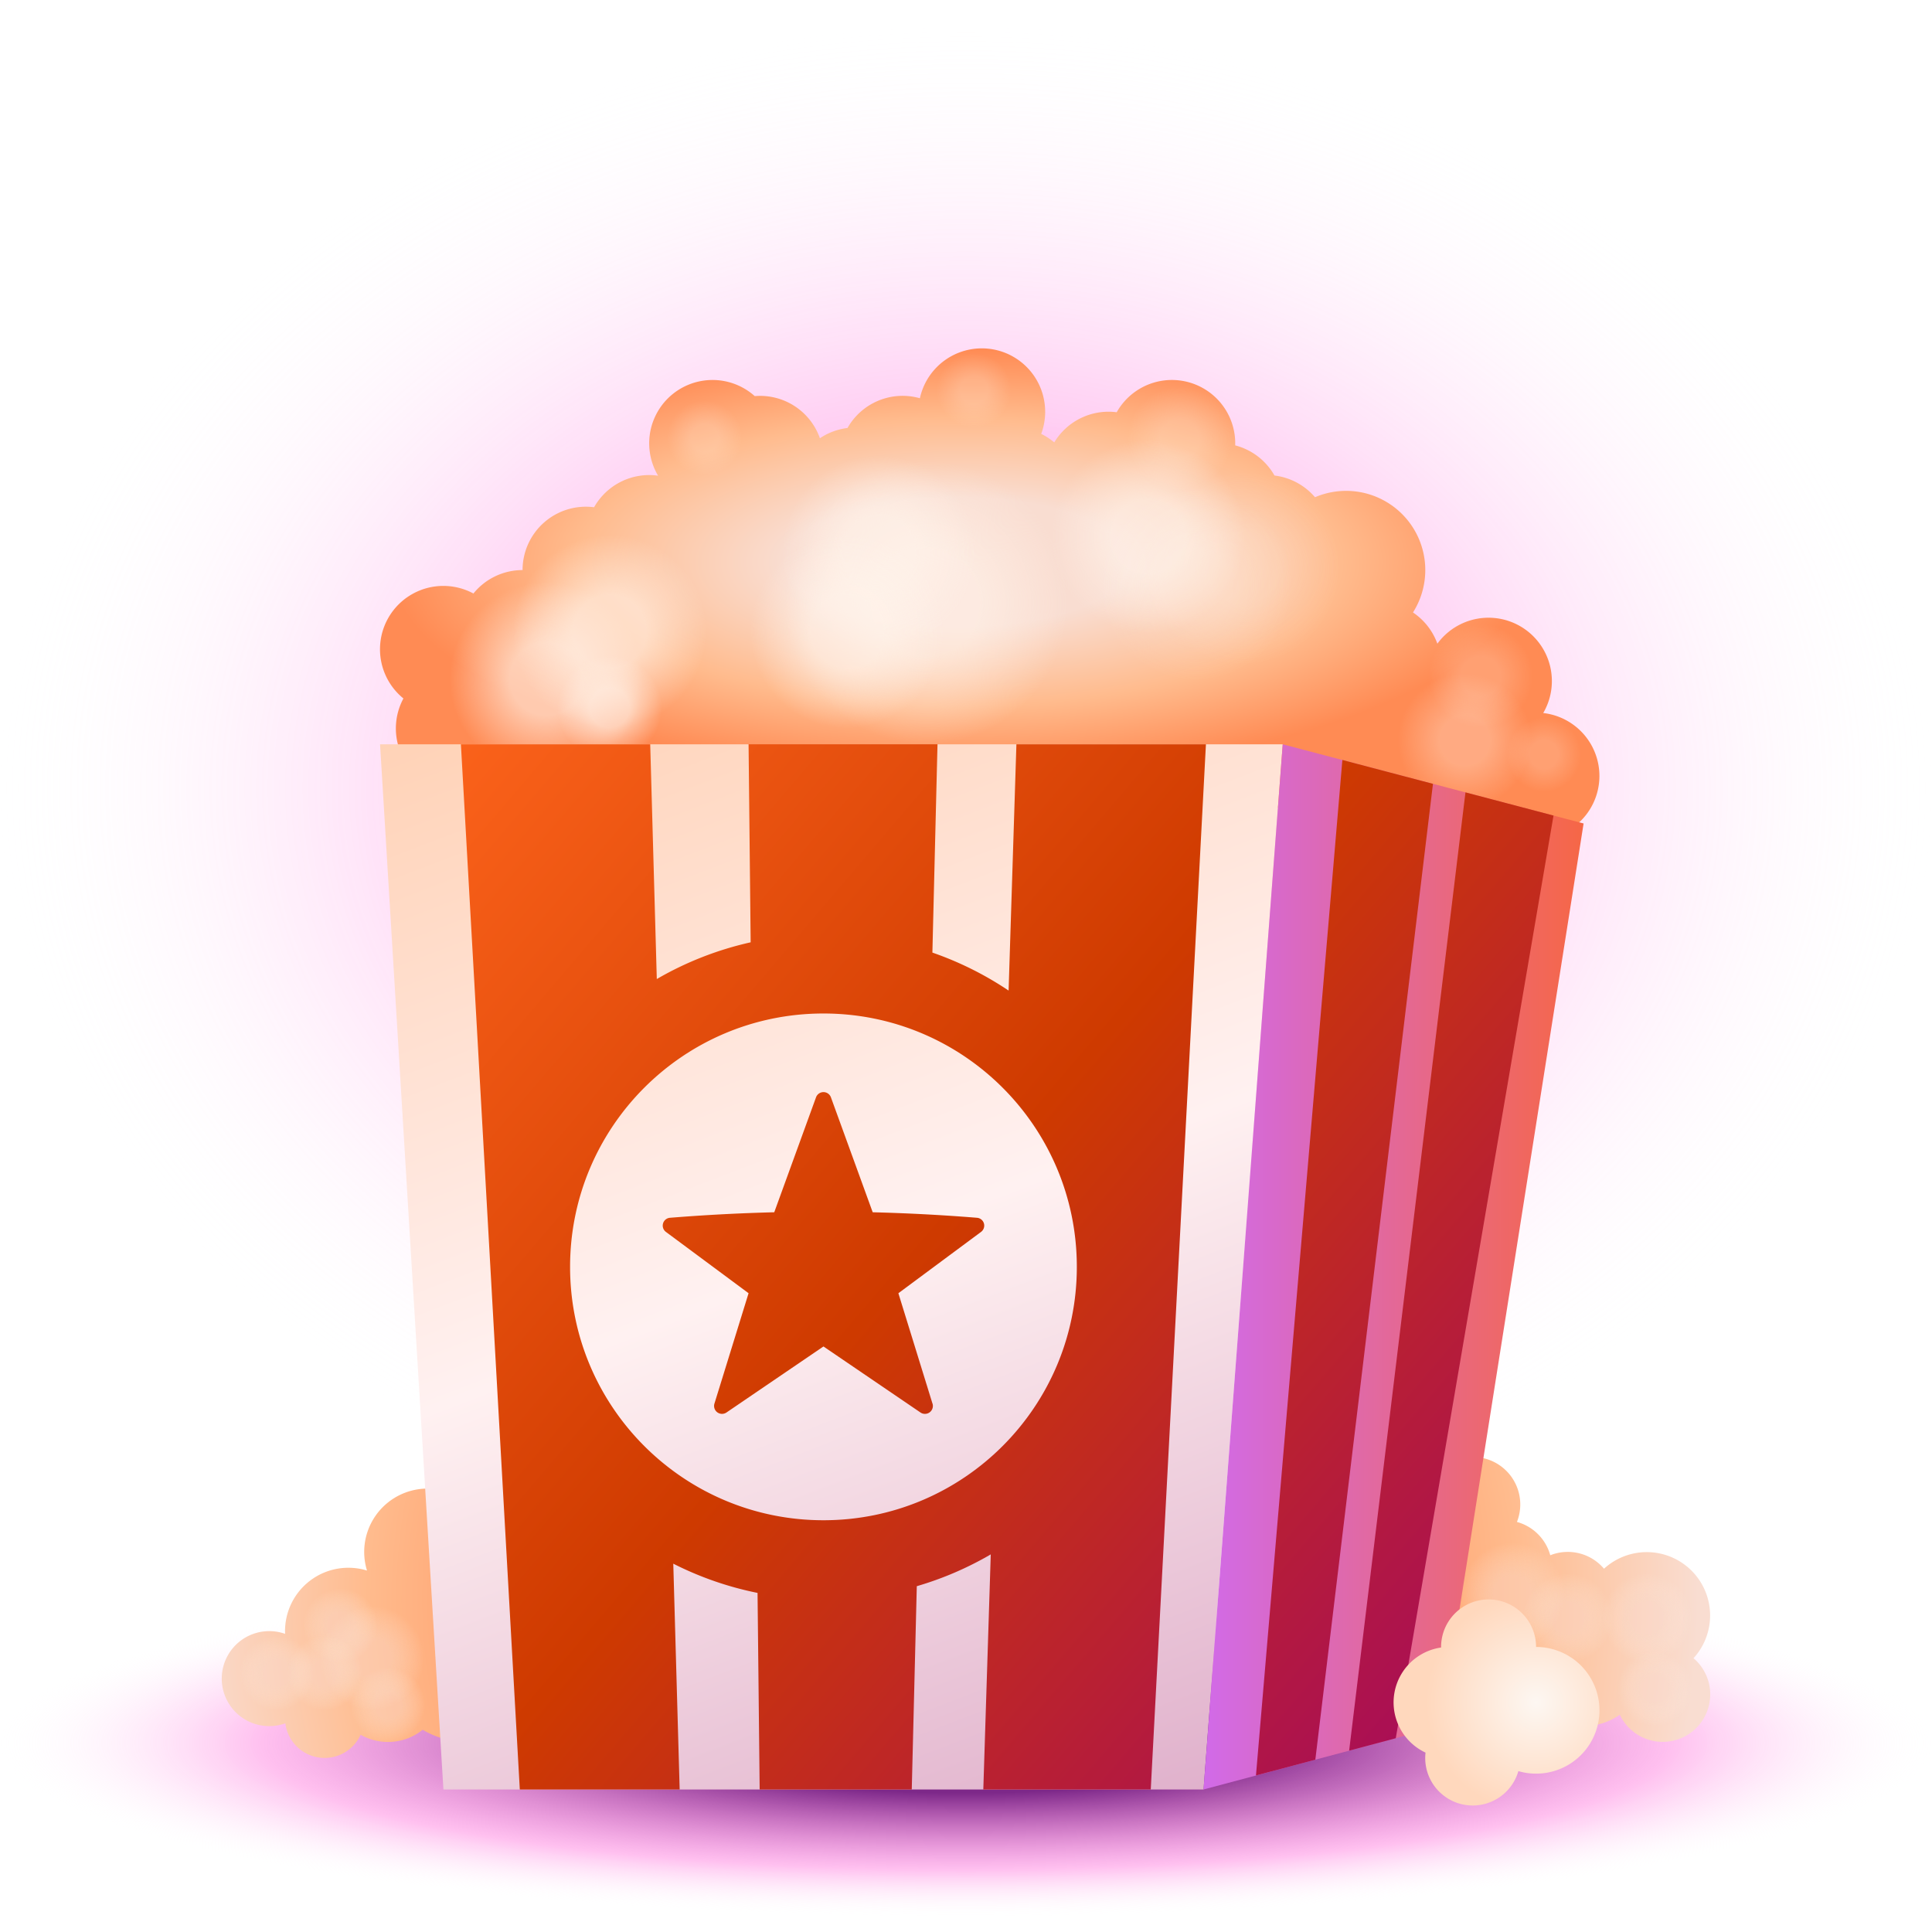<svg xmlns:xlink="http://www.w3.org/1999/xlink" xmlns="http://www.w3.org/2000/svg" width="96" height="96" fill="none"><path d="M48 95.213c26.51 0 48-3.875 48-8.656 0-4.78-21.49-8.655-48-8.655S0 81.777 0 86.557c0 4.78 21.49 8.656 48 8.656Z" fill="url(&quot;#a&quot;)"></path><path d="M48 77.115c26.51 0 48-17.087 48-38.164C96 17.873 74.51.787 48 .787S0 17.874 0 38.95s21.49 38.164 48 38.164Z" fill="url(&quot;#b&quot;)"></path><path fill-rule="evenodd" clip-rule="evenodd" d="M75.376 75.624a2.36 2.36 0 1 0-2.817 1.408c-.062.157-.107.32-.134.486a3.15 3.15 0 0 0-1.161 4.298 3.146 3.146 0 0 0 4.297 1.161 3.148 3.148 0 0 0 4.927 2.228 2.36 2.36 0 1 0 3.662-2.809 3.148 3.148 0 0 0-4.448-4.447 2.355 2.355 0 0 0-2.67-.669 2.365 2.365 0 0 0-1.656-1.656Zm-50.983 1.49c0 .31-.044.619-.134.915a4.328 4.328 0 1 1-3.256 7.922 2.743 2.743 0 0 1-1.724.606c-.477.001-.946-.123-1.36-.358a1.966 1.966 0 0 1-3.74-.569 2.36 2.36 0 1 1-.013-4.445 3.148 3.148 0 0 1 4.07-3.145 3.148 3.148 0 1 1 6.157-.925Z" fill="url(&quot;#c&quot;)"></path><path fill-rule="evenodd" clip-rule="evenodd" d="M51.934 20.459c0 .388-.07.76-.198 1.102.234.114.452.256.65.422a3.146 3.146 0 0 1 3.102-1.498 3.147 3.147 0 0 1 5.888 1.646 3.154 3.154 0 0 1 1.953 1.498c.783.095 1.501.48 2.013 1.078a3.935 3.935 0 0 1 4.868 5.726c.559.375.983.918 1.212 1.552a3.148 3.148 0 0 1 5.26 3.445 3.147 3.147 0 1 1-3.08 4.701H24.392v-1.208a3.148 3.148 0 0 1-4.346-4.217 3.148 3.148 0 0 1 3.478-5.215 3.142 3.142 0 0 1 2.442-1.164 3.147 3.147 0 0 1 3.554-3.122 3.147 3.147 0 0 1 3.18-1.568 3.147 3.147 0 0 1 4.803-3.954 3.15 3.15 0 0 1 3.238 2.094c.41-.276.88-.45 1.371-.51a3.147 3.147 0 0 1 3.597-1.478 3.148 3.148 0 0 1 6.224.67Z" fill="url(&quot;#d&quot;)"></path><path opacity="0.6" d="M46.033 36.984a7.475 7.475 0 1 0 0-14.951 7.475 7.475 0 0 0 0 14.95Z" fill="url(&quot;#e&quot;)"></path><path opacity="0.6" d="M43.672 32.262a5.115 5.115 0 1 0 0-10.23 5.115 5.115 0 0 0 0 10.23Z" fill="url(&quot;#f&quot;)"></path><path opacity="0.6" d="M42.098 36.197a5.115 5.115 0 1 0 0-10.23 5.115 5.115 0 0 0 0 10.23Z" fill="url(&quot;#g&quot;)"></path><path opacity="0.6" d="M27.148 38.557a5.115 5.115 0 1 0 0-10.23 5.115 5.115 0 0 0 0 10.23Z" fill="url(&quot;#h&quot;)"></path><path opacity="0.6" d="M30.295 36.197a5.115 5.115 0 1 0 0-10.23 5.115 5.115 0 0 0 0 10.23Z" fill="url(&quot;#i&quot;)"></path><path opacity="0.6" d="M30.295 37.77a2.754 2.754 0 1 0 0-5.508 2.754 2.754 0 0 0 0 5.508Z" fill="url(&quot;#j&quot;)"></path><path opacity="0.2" d="M73.574 36.197a2.754 2.754 0 1 0 0-5.508 2.754 2.754 0 0 0 0 5.508Z" fill="url(&quot;#k&quot;)"></path><path opacity="0.2" d="M76.721 39.344a1.967 1.967 0 1 0 0-3.934 1.967 1.967 0 0 0 0 3.934Z" fill="url(&quot;#l&quot;)"></path><path opacity="0.3" d="M72.787 40.131a3.541 3.541 0 1 0 0-7.082 3.541 3.541 0 0 0 0 7.082Z" fill="url(&quot;#m&quot;)"></path><path opacity="0.2" d="M58.623 24.393a2.754 2.754 0 1 0 0-5.508 2.754 2.754 0 0 0 0 5.508Z" fill="url(&quot;#n&quot;)"></path><path opacity="0.2" d="M48.393 21.246a1.967 1.967 0 1 0 0-3.935 1.967 1.967 0 0 0 0 3.935Z" fill="url(&quot;#o&quot;)"></path><path opacity="0.2" d="M35.016 23.607a1.967 1.967 0 1 0 0-3.935 1.967 1.967 0 0 0 0 3.935Z" fill="url(&quot;#p&quot;)"></path><path opacity="0.2" d="M61.77 33.05a5.115 5.115 0 1 0 0-10.23 5.115 5.115 0 0 0 0 10.23Z" fill="url(&quot;#q&quot;)"></path><path opacity="0.6" d="M57.05 31.475a5.115 5.115 0 1 0 0-10.229 5.115 5.115 0 0 0 0 10.23Z" fill="url(&quot;#r&quot;)"></path><path opacity="0.2" d="M59.41 33.836a5.115 5.115 0 1 0 0-10.23 5.115 5.115 0 0 0 0 10.23Z" fill="url(&quot;#s&quot;)"></path><path d="M18.885 36.984h44.853l-3.935 51.934h-37.77l-3.148-51.934Z" fill="url(&quot;#t&quot;)"></path><path d="m71.607 85.77-11.804 3.148 3.935-51.934 14.95 3.934-7.081 44.852Z" fill="url(&quot;#u&quot;)"></path><path fill-rule="evenodd" clip-rule="evenodd" d="m46.33 47.333.254-10.35h-9.388l.104 9.84a16.418 16.418 0 0 0-4.664 1.825l-.327-11.664h-9.407l2.927 51.934h7.943l-.317-11.22a16.431 16.431 0 0 0 4.187 1.453l.105 9.767h7.558l.25-10.101a16.449 16.449 0 0 0 3.675-1.58l-.37 11.681h8.321l2.741-51.934h-9.417l-.388 12.237a16.47 16.47 0 0 0-3.788-1.888Zm16.078 40.89 2.95-.786 5.845-48.488-4.501-1.186-4.294 50.46Zm4.63-1.234 2.317-.618 7.838-45.846-4.375-1.152-5.78 47.616ZM53.507 62.95c0 6.953-5.636 12.59-12.59 12.59s-12.59-5.636-12.59-12.59 5.636-12.59 12.59-12.59 12.59 5.636 12.59 12.59Zm-7.172 6.795L44.64 64.26l4.108-3.047a.39.39 0 0 0-.2-.702 93.591 93.591 0 0 0-5.184-.274l-2.076-5.712a.394.394 0 0 0-.74 0l-2.076 5.712c-1.76.044-3.49.137-5.185.274a.39.39 0 0 0-.198.702l4.107 3.046-1.696 5.485a.394.394 0 0 0 .598.442l4.82-3.281 4.82 3.281a.394.394 0 0 0 .599-.441h-.001Z" fill="url(&quot;#v&quot;)"></path><path opacity="0.4" d="M16.918 82.623a1.967 1.967 0 1 0 0-3.934 1.967 1.967 0 0 0 0 3.934Z" fill="url(&quot;#w&quot;)"></path><path opacity="0.4" d="M13.77 84.984a1.967 1.967 0 1 0 0-3.935 1.967 1.967 0 0 0 0 3.935Z" fill="url(&quot;#x&quot;)"></path><path opacity="0.4" d="M16.131 84.984a1.967 1.967 0 1 0 0-3.935 1.967 1.967 0 0 0 0 3.935Z" fill="url(&quot;#y&quot;)"></path><path opacity="0.4" d="M19.279 86.557a1.967 1.967 0 1 0 0-3.934 1.967 1.967 0 0 0 0 3.934Z" fill="url(&quot;#z&quot;)"></path><path opacity="0.4" d="M82.23 85.77a1.967 1.967 0 1 0 0-3.934 1.967 1.967 0 0 0 0 3.934Z" fill="url(&quot;#A&quot;)"></path><path opacity="0.4" d="M81.836 82.623a2.36 2.36 0 1 0 0-4.721 2.36 2.36 0 0 0 0 4.721Z" fill="url(&quot;#B&quot;)"></path><path opacity="0.4" d="M77.902 82.623a2.36 2.36 0 1 0 0-4.721 2.36 2.36 0 0 0 0 4.721Z" fill="url(&quot;#C&quot;)"></path><path opacity="0.4" d="M75.147 81.836a2.754 2.754 0 1 0 0-5.508 2.754 2.754 0 0 0 0 5.508Z" fill="url(&quot;#D&quot;)"></path><path opacity="0.4" d="M18.492 84.984a2.754 2.754 0 1 0 0-5.509 2.754 2.754 0 0 0 0 5.509Z" fill="url(&quot;#E&quot;)"></path><path fill-rule="evenodd" clip-rule="evenodd" d="M73.967 79.475a2.361 2.361 0 0 1 2.36 2.361 3.148 3.148 0 1 1-.88 6.17 2.36 2.36 0 0 1-4.613-.92 2.755 2.755 0 0 1 .773-5.222v-.028a2.36 2.36 0 0 1 2.36-2.36Z" fill="url(&quot;#F&quot;)"></path><defs><radialGradient id="a" cx="0" cy="0" r="1" gradientUnits="userSpaceOnUse" gradientTransform="matrix(0 -8.702 48.257 0 48 86.604)"><stop offset="0.286" stop-color="#7D2889"></stop><stop offset="0.724" stop-color="#FF66D9" stop-opacity="0.41"></stop><stop offset="1" stop-color="#fff" stop-opacity="0"></stop></radialGradient><radialGradient id="b" cx="0" cy="0" r="1" gradientUnits="userSpaceOnUse" gradientTransform="matrix(0 -38.368 48.257 0 48 39.155)"><stop stop-color="#FFCA45"></stop><stop offset="0.453" stop-color="#FF66D9" stop-opacity="0.36"></stop><stop offset="1" stop-color="#fff" stop-opacity="0"></stop></radialGradient><radialGradient id="c" cx="0" cy="0" r="1" gradientUnits="userSpaceOnUse" gradientTransform="rotate(180 23.41 39.738) scale(37.77)"><stop offset="0.432" stop-color="#FF8B54"></stop><stop offset="0.76" stop-color="#FFBB8D"></stop><stop offset="1" stop-color="#F9DDD1"></stop></radialGradient><radialGradient id="d" cx="0" cy="0" r="1" gradientUnits="userSpaceOnUse" gradientTransform="matrix(0 -10.623 28.257 0 47.607 27.934)"><stop offset="0.302" stop-color="#F9DDD1"></stop><stop offset="0.674" stop-color="#FFBB8D"></stop><stop offset="1" stop-color="#FF8B54"></stop></radialGradient><radialGradient id="e" cx="0" cy="0" r="1" gradientUnits="userSpaceOnUse" gradientTransform="rotate(90 8.042 37.99) scale(7.036)"><stop offset="0.375" stop-color="#FFF4EB"></stop><stop offset="1" stop-color="#FFF3EB" stop-opacity="0"></stop></radialGradient><radialGradient id="f" cx="0" cy="0" r="1" gradientUnits="userSpaceOnUse" gradientTransform="rotate(90 8.112 35.56) scale(4.814)"><stop offset="0.375" stop-color="#FFF4EB"></stop><stop offset="1" stop-color="#FFF3EB" stop-opacity="0"></stop></radialGradient><radialGradient id="g" cx="0" cy="0" r="1" gradientUnits="userSpaceOnUse" gradientTransform="rotate(90 5.358 36.74) scale(4.814)"><stop offset="0.375" stop-color="#FFF4EB"></stop><stop offset="1" stop-color="#FFF3EB" stop-opacity="0"></stop></radialGradient><radialGradient id="h" cx="0" cy="0" r="1" gradientUnits="userSpaceOnUse" gradientTransform="rotate(90 -3.298 30.445) scale(4.814)"><stop offset="0.375" stop-color="#FFF4EB"></stop><stop offset="1" stop-color="#FFF3EB" stop-opacity="0"></stop></radialGradient><radialGradient id="i" cx="0" cy="0" r="1" gradientUnits="userSpaceOnUse" gradientTransform="rotate(90 -.544 30.839) scale(4.814)"><stop offset="0.375" stop-color="#FFF4EB"></stop><stop offset="1" stop-color="#FFF3EB" stop-opacity="0"></stop></radialGradient><radialGradient id="j" cx="0" cy="0" r="1" gradientUnits="userSpaceOnUse" gradientTransform="rotate(90 -2.442 32.737) scale(2.592)"><stop offset="0.375" stop-color="#FFF4EB"></stop><stop offset="1" stop-color="#FFF3EB" stop-opacity="0"></stop></radialGradient><radialGradient id="k" cx="0" cy="0" r="1" gradientUnits="userSpaceOnUse" gradientTransform="rotate(90 19.985 53.59) scale(2.592)"><stop offset="0.375" stop-color="#FFF4EB"></stop><stop offset="1" stop-color="#FFF3EB" stop-opacity="0"></stop></radialGradient><radialGradient id="l" cx="0" cy="0" r="1" gradientUnits="userSpaceOnUse" gradientTransform="rotate(90 19.614 57.107) scale(1.851)"><stop offset="0.375" stop-color="#FFF4EB"></stop><stop offset="1" stop-color="#FFF3EB" stop-opacity="0"></stop></radialGradient><radialGradient id="m" cx="0" cy="0" r="1" gradientUnits="userSpaceOnUse" gradientTransform="rotate(90 17.994 54.792) scale(3.333)"><stop offset="0.375" stop-color="#FFF4EB"></stop><stop offset="1" stop-color="#FFF3EB" stop-opacity="0"></stop></radialGradient><radialGradient id="n" cx="0" cy="0" r="1" gradientUnits="userSpaceOnUse" gradientTransform="rotate(90 18.41 40.212) scale(2.592)"><stop offset="0.375" stop-color="#FFF4EB"></stop><stop offset="1" stop-color="#FFF3EB" stop-opacity="0"></stop></radialGradient><radialGradient id="o" cx="0" cy="0" r="1" gradientUnits="userSpaceOnUse" gradientTransform="rotate(90 14.5 33.894) scale(1.851)"><stop offset="0.375" stop-color="#FFF4EB"></stop><stop offset="1" stop-color="#FFF3EB" stop-opacity="0"></stop></radialGradient><radialGradient id="p" cx="0" cy="0" r="1" gradientUnits="userSpaceOnUse" gradientTransform="rotate(90 6.63 28.386) scale(1.851)"><stop offset="0.375" stop-color="#FFF4EB"></stop><stop offset="1" stop-color="#FFF3EB" stop-opacity="0"></stop></radialGradient><radialGradient id="q" cx="0" cy="0" r="1" gradientUnits="userSpaceOnUse" gradientTransform="rotate(90 16.768 45.003) scale(4.814)"><stop offset="0.375" stop-color="#FFF4EB"></stop><stop offset="1" stop-color="#FFF3EB" stop-opacity="0"></stop></radialGradient><radialGradient id="r" cx="0" cy="0" r="1" gradientUnits="userSpaceOnUse" gradientTransform="rotate(90 15.194 41.855) scale(4.814)"><stop offset="0.375" stop-color="#FFF4EB"></stop><stop offset="1" stop-color="#FFF3EB" stop-opacity="0"></stop></radialGradient><radialGradient id="s" cx="0" cy="0" r="1" gradientUnits="userSpaceOnUse" gradientTransform="rotate(90 15.194 44.216) scale(4.814)"><stop offset="0.375" stop-color="#FFF4EB"></stop><stop offset="1" stop-color="#FFF3EB" stop-opacity="0"></stop></radialGradient><radialGradient id="w" cx="0" cy="0" r="1" gradientUnits="userSpaceOnUse" gradientTransform="rotate(90 -31.927 48.845) scale(1.851)"><stop offset="0.375" stop-color="#F9DDD1"></stop><stop offset="1" stop-color="#FFF3EB" stop-opacity="0"></stop></radialGradient><radialGradient id="x" cx="0" cy="0" r="1" gradientUnits="userSpaceOnUse" gradientTransform="rotate(90 -34.681 48.452) scale(1.851)"><stop offset="0.375" stop-color="#F9DDD1"></stop><stop offset="1" stop-color="#FFF3EB" stop-opacity="0"></stop></radialGradient><radialGradient id="y" cx="0" cy="0" r="1" gradientUnits="userSpaceOnUse" gradientTransform="rotate(90 -33.5 49.632) scale(1.851)"><stop offset="0.375" stop-color="#F9DDD1"></stop><stop offset="1" stop-color="#FFF3EB" stop-opacity="0"></stop></radialGradient><radialGradient id="z" cx="0" cy="0" r="1" gradientUnits="userSpaceOnUse" gradientTransform="rotate(90 -32.714 51.993) scale(1.851)"><stop offset="0.375" stop-color="#F9DDD1"></stop><stop offset="1" stop-color="#FFF3EB" stop-opacity="0"></stop></radialGradient><radialGradient id="A" cx="0" cy="0" r="1" gradientUnits="userSpaceOnUse" gradientTransform="rotate(90 -.845 83.075) scale(1.851)"><stop offset="0.375" stop-color="#F9DDD1"></stop><stop offset="1" stop-color="#FFF3EB" stop-opacity="0"></stop></radialGradient><radialGradient id="B" cx="0" cy="0" r="1" gradientUnits="userSpaceOnUse" gradientTransform="rotate(90 .718 81.118) scale(2.222)"><stop offset="0.375" stop-color="#F9DDD1"></stop><stop offset="1" stop-color="#FFF3EB" stop-opacity="0"></stop></radialGradient><radialGradient id="C" cx="0" cy="0" r="1" gradientUnits="userSpaceOnUse" gradientTransform="rotate(90 -1.25 79.151) scale(2.222)"><stop offset="0.375" stop-color="#F9DDD1"></stop><stop offset="1" stop-color="#FFF3EB" stop-opacity="0"></stop></radialGradient><radialGradient id="D" cx="0" cy="0" r="1" gradientUnits="userSpaceOnUse" gradientTransform="rotate(90 -2.048 77.196) scale(2.592)"><stop offset="0.375" stop-color="#F9DDD1"></stop><stop offset="1" stop-color="#FFF3EB" stop-opacity="0"></stop></radialGradient><radialGradient id="E" cx="0" cy="0" r="1" gradientUnits="userSpaceOnUse" gradientTransform="rotate(90 -31.95 50.442) scale(2.592)"><stop offset="0.375" stop-color="#F9DDD1"></stop><stop offset="1" stop-color="#FFF3EB" stop-opacity="0"></stop></radialGradient><radialGradient id="F" cx="0" cy="0" r="1" gradientUnits="userSpaceOnUse" gradientTransform="rotate(111.038 9.116 68.506) scale(5.48)"><stop stop-color="#FDF7F2"></stop><stop offset="1" stop-color="#FFD8BD"></stop></radialGradient><linearGradient id="t" x1="59.803" y1="88.918" x2="33.764" y2="21.046" gradientUnits="userSpaceOnUse"><stop stop-color="#E0B1CC"></stop><stop offset="0.431" stop-color="#FFF1F1"></stop><stop offset="1" stop-color="#FFC9A5"></stop></linearGradient><linearGradient id="u" x1="59.803" y1="53.115" x2="83.41" y2="53.115" gradientUnits="userSpaceOnUse"><stop stop-color="#D16AE9"></stop><stop offset="1" stop-color="#FF661D"></stop></linearGradient><linearGradient id="v" x1="18.111" y1="36.984" x2="75.136" y2="85.621" gradientUnits="userSpaceOnUse"><stop stop-color="#FF661D"></stop><stop offset="0.5" stop-color="#CE3A00"></stop><stop offset="1" stop-color="#A60A5E"></stop></linearGradient><radialGradient id="a" cx="0" cy="0" r="1" gradientUnits="userSpaceOnUse" gradientTransform="matrix(0 -8.702 48.257 0 48 86.604)"><stop offset="0.286" stop-color="#7D2889"></stop><stop offset="0.724" stop-color="#FF66D9" stop-opacity="0.41"></stop><stop offset="1" stop-color="#fff" stop-opacity="0"></stop></radialGradient><radialGradient id="b" cx="0" cy="0" r="1" gradientUnits="userSpaceOnUse" gradientTransform="matrix(0 -38.368 48.257 0 48 39.155)"><stop stop-color="#FFCA45"></stop><stop offset="0.453" stop-color="#FF66D9" stop-opacity="0.36"></stop><stop offset="1" stop-color="#fff" stop-opacity="0"></stop></radialGradient><radialGradient id="c" cx="0" cy="0" r="1" gradientUnits="userSpaceOnUse" gradientTransform="rotate(180 23.41 39.738) scale(37.77)"><stop offset="0.432" stop-color="#FF8B54"></stop><stop offset="0.76" stop-color="#FFBB8D"></stop><stop offset="1" stop-color="#F9DDD1"></stop></radialGradient><radialGradient id="d" cx="0" cy="0" r="1" gradientUnits="userSpaceOnUse" gradientTransform="matrix(0 -10.623 28.257 0 47.607 27.934)"><stop offset="0.302" stop-color="#F9DDD1"></stop><stop offset="0.674" stop-color="#FFBB8D"></stop><stop offset="1" stop-color="#FF8B54"></stop></radialGradient><radialGradient id="e" cx="0" cy="0" r="1" gradientUnits="userSpaceOnUse" gradientTransform="rotate(90 8.042 37.99) scale(7.036)"><stop offset="0.375" stop-color="#FFF4EB"></stop><stop offset="1" stop-color="#FFF3EB" stop-opacity="0"></stop></radialGradient><radialGradient id="f" cx="0" cy="0" r="1" gradientUnits="userSpaceOnUse" gradientTransform="rotate(90 8.112 35.56) scale(4.814)"><stop offset="0.375" stop-color="#FFF4EB"></stop><stop offset="1" stop-color="#FFF3EB" stop-opacity="0"></stop></radialGradient><radialGradient id="g" cx="0" cy="0" r="1" gradientUnits="userSpaceOnUse" gradientTransform="rotate(90 5.358 36.74) scale(4.814)"><stop offset="0.375" stop-color="#FFF4EB"></stop><stop offset="1" stop-color="#FFF3EB" stop-opacity="0"></stop></radialGradient><radialGradient id="h" cx="0" cy="0" r="1" gradientUnits="userSpaceOnUse" gradientTransform="rotate(90 -3.298 30.445) scale(4.814)"><stop offset="0.375" stop-color="#FFF4EB"></stop><stop offset="1" stop-color="#FFF3EB" stop-opacity="0"></stop></radialGradient><radialGradient id="i" cx="0" cy="0" r="1" gradientUnits="userSpaceOnUse" gradientTransform="rotate(90 -.544 30.839) scale(4.814)"><stop offset="0.375" stop-color="#FFF4EB"></stop><stop offset="1" stop-color="#FFF3EB" stop-opacity="0"></stop></radialGradient><radialGradient id="j" cx="0" cy="0" r="1" gradientUnits="userSpaceOnUse" gradientTransform="rotate(90 -2.442 32.737) scale(2.592)"><stop offset="0.375" stop-color="#FFF4EB"></stop><stop offset="1" stop-color="#FFF3EB" stop-opacity="0"></stop></radialGradient><radialGradient id="k" cx="0" cy="0" r="1" gradientUnits="userSpaceOnUse" gradientTransform="rotate(90 19.985 53.59) scale(2.592)"><stop offset="0.375" stop-color="#FFF4EB"></stop><stop offset="1" stop-color="#FFF3EB" stop-opacity="0"></stop></radialGradient><radialGradient id="l" cx="0" cy="0" r="1" gradientUnits="userSpaceOnUse" gradientTransform="rotate(90 19.614 57.107) scale(1.851)"><stop offset="0.375" stop-color="#FFF4EB"></stop><stop offset="1" stop-color="#FFF3EB" stop-opacity="0"></stop></radialGradient><radialGradient id="m" cx="0" cy="0" r="1" gradientUnits="userSpaceOnUse" gradientTransform="rotate(90 17.994 54.792) scale(3.333)"><stop offset="0.375" stop-color="#FFF4EB"></stop><stop offset="1" stop-color="#FFF3EB" stop-opacity="0"></stop></radialGradient><radialGradient id="n" cx="0" cy="0" r="1" gradientUnits="userSpaceOnUse" gradientTransform="rotate(90 18.41 40.212) scale(2.592)"><stop offset="0.375" stop-color="#FFF4EB"></stop><stop offset="1" stop-color="#FFF3EB" stop-opacity="0"></stop></radialGradient><radialGradient id="o" cx="0" cy="0" r="1" gradientUnits="userSpaceOnUse" gradientTransform="rotate(90 14.5 33.894) scale(1.851)"><stop offset="0.375" stop-color="#FFF4EB"></stop><stop offset="1" stop-color="#FFF3EB" stop-opacity="0"></stop></radialGradient><radialGradient id="p" cx="0" cy="0" r="1" gradientUnits="userSpaceOnUse" gradientTransform="rotate(90 6.63 28.386) scale(1.851)"><stop offset="0.375" stop-color="#FFF4EB"></stop><stop offset="1" stop-color="#FFF3EB" stop-opacity="0"></stop></radialGradient><radialGradient id="q" cx="0" cy="0" r="1" gradientUnits="userSpaceOnUse" gradientTransform="rotate(90 16.768 45.003) scale(4.814)"><stop offset="0.375" stop-color="#FFF4EB"></stop><stop offset="1" stop-color="#FFF3EB" stop-opacity="0"></stop></radialGradient><radialGradient id="r" cx="0" cy="0" r="1" gradientUnits="userSpaceOnUse" gradientTransform="rotate(90 15.194 41.855) scale(4.814)"><stop offset="0.375" stop-color="#FFF4EB"></stop><stop offset="1" stop-color="#FFF3EB" stop-opacity="0"></stop></radialGradient><radialGradient id="s" cx="0" cy="0" r="1" gradientUnits="userSpaceOnUse" gradientTransform="rotate(90 15.194 44.216) scale(4.814)"><stop offset="0.375" stop-color="#FFF4EB"></stop><stop offset="1" stop-color="#FFF3EB" stop-opacity="0"></stop></radialGradient><linearGradient id="t" x1="59.803" y1="88.918" x2="33.764" y2="21.046" gradientUnits="userSpaceOnUse"><stop stop-color="#E0B1CC"></stop><stop offset="0.431" stop-color="#FFF1F1"></stop><stop offset="1" stop-color="#FFC9A5"></stop></linearGradient><linearGradient id="u" x1="59.803" y1="53.115" x2="83.41" y2="53.115" gradientUnits="userSpaceOnUse"><stop stop-color="#D16AE9"></stop><stop offset="1" stop-color="#FF661D"></stop></linearGradient><linearGradient id="v" x1="18.111" y1="36.984" x2="75.136" y2="85.621" gradientUnits="userSpaceOnUse"><stop stop-color="#FF661D"></stop><stop offset="0.5" stop-color="#CE3A00"></stop><stop offset="1" stop-color="#A60A5E"></stop></linearGradient><radialGradient id="w" cx="0" cy="0" r="1" gradientUnits="userSpaceOnUse" gradientTransform="rotate(90 -31.927 48.845) scale(1.851)"><stop offset="0.375" stop-color="#F9DDD1"></stop><stop offset="1" stop-color="#FFF3EB" stop-opacity="0"></stop></radialGradient><radialGradient id="x" cx="0" cy="0" r="1" gradientUnits="userSpaceOnUse" gradientTransform="rotate(90 -34.681 48.452) scale(1.851)"><stop offset="0.375" stop-color="#F9DDD1"></stop><stop offset="1" stop-color="#FFF3EB" stop-opacity="0"></stop></radialGradient><radialGradient id="y" cx="0" cy="0" r="1" gradientUnits="userSpaceOnUse" gradientTransform="rotate(90 -33.5 49.632) scale(1.851)"><stop offset="0.375" stop-color="#F9DDD1"></stop><stop offset="1" stop-color="#FFF3EB" stop-opacity="0"></stop></radialGradient><radialGradient id="z" cx="0" cy="0" r="1" gradientUnits="userSpaceOnUse" gradientTransform="rotate(90 -32.714 51.993) scale(1.851)"><stop offset="0.375" stop-color="#F9DDD1"></stop><stop offset="1" stop-color="#FFF3EB" stop-opacity="0"></stop></radialGradient><radialGradient id="A" cx="0" cy="0" r="1" gradientUnits="userSpaceOnUse" gradientTransform="rotate(90 -.845 83.075) scale(1.851)"><stop offset="0.375" stop-color="#F9DDD1"></stop><stop offset="1" stop-color="#FFF3EB" stop-opacity="0"></stop></radialGradient><radialGradient id="B" cx="0" cy="0" r="1" gradientUnits="userSpaceOnUse" gradientTransform="rotate(90 .718 81.118) scale(2.222)"><stop offset="0.375" stop-color="#F9DDD1"></stop><stop offset="1" stop-color="#FFF3EB" stop-opacity="0"></stop></radialGradient><radialGradient id="C" cx="0" cy="0" r="1" gradientUnits="userSpaceOnUse" gradientTransform="rotate(90 -1.25 79.151) scale(2.222)"><stop offset="0.375" stop-color="#F9DDD1"></stop><stop offset="1" stop-color="#FFF3EB" stop-opacity="0"></stop></radialGradient><radialGradient id="D" cx="0" cy="0" r="1" gradientUnits="userSpaceOnUse" gradientTransform="rotate(90 -2.048 77.196) scale(2.592)"><stop offset="0.375" stop-color="#F9DDD1"></stop><stop offset="1" stop-color="#FFF3EB" stop-opacity="0"></stop></radialGradient><radialGradient id="E" cx="0" cy="0" r="1" gradientUnits="userSpaceOnUse" gradientTransform="rotate(90 -31.95 50.442) scale(2.592)"><stop offset="0.375" stop-color="#F9DDD1"></stop><stop offset="1" stop-color="#FFF3EB" stop-opacity="0"></stop></radialGradient><radialGradient id="F" cx="0" cy="0" r="1" gradientUnits="userSpaceOnUse" gradientTransform="rotate(111.038 9.116 68.506) scale(5.48)"><stop stop-color="#FDF7F2"></stop><stop offset="1" stop-color="#FFD8BD"></stop></radialGradient></defs></svg>